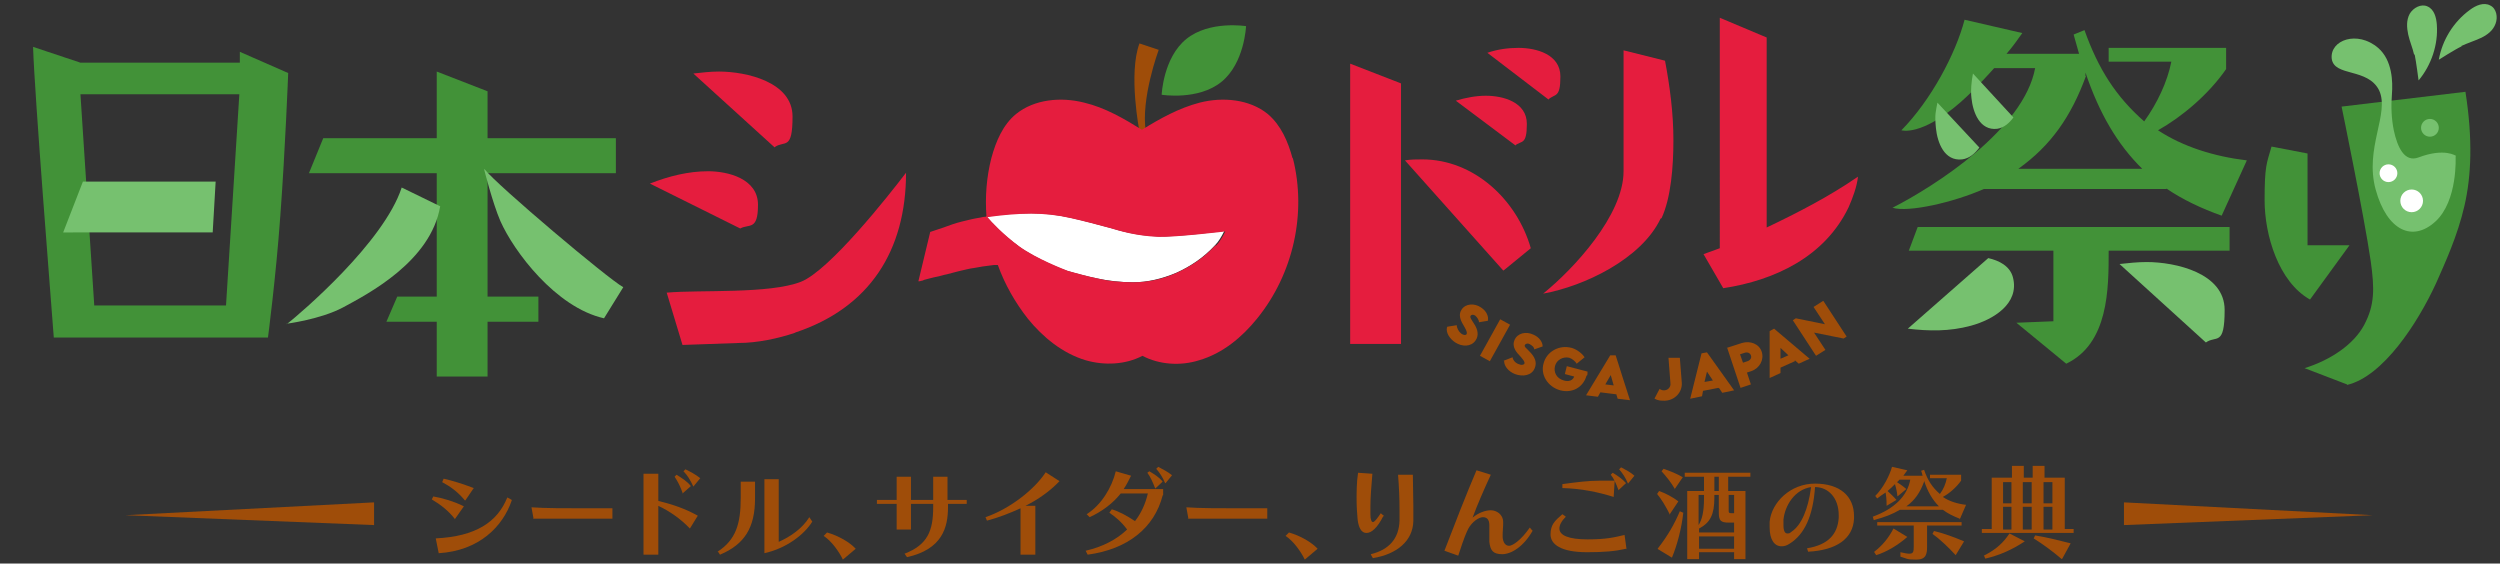 <?xml version="1.0" encoding="UTF-8"?>
<svg id="_レイヤー_1" data-name="レイヤー_1" xmlns="http://www.w3.org/2000/svg" version="1.1" viewBox="0 0 506.6 114.2">
  <rect x="0" y="0" width="506.6" height="114.2" fill="#333333" stroke="none"/>
  <!-- Generator: Adobe Illustrator 29.0.0, SVG Export Plug-In . SVG Version: 2.1.0 Build 186)  -->
  <defs>
    <style>
      .st0 {
        fill: #76c16f;
      }

      .st1 {
        fill: #e51d3e;
      }

      .st2 {
        fill: #fff;
      }

      .st3 {
        fill: #429238;
      }

      .st4 {
        fill: #9f4d09;
      }
    </style>
  </defs>
  <g>
    <polygon class="st4" points="25.4 104.4 75.8 106.4 75.8 101.8 25.4 104.4"/>
    <polygon class="st4" points="480.8 104.4 430.4 106.4 430.4 101.8 480.8 104.4"/>
  </g>
  <g>
    <path class="st4" d="M92.2,105.2c-1.3-1.7-3-3-4.7-4l.3-.6c1.8.3,4.2,1,6.2,2l-1.9,2.7ZM103.7,101.4c-1.8,5.3-6.6,10.2-14.8,10.7l-.6-3c8.1-.4,12.5-3.3,14.5-8.3l.9.5ZM94.2,101.4c-1.4-1.7-2.9-2.8-4.6-3.7l.3-.7c1.8.4,4,1.1,6.1,1.9l-1.7,2.5Z"/>
    <path class="st4" d="M108.1,105l-.4-2.2c2.7.2,6.9.2,10.9.2h5.5v2.1h-16.1Z"/>
    <path class="st4" d="M139.8,107.1c-2-2.1-4.3-3.6-6.4-4.6v9.9h-3v-16.4h3v5.5c2.8.7,5.3,1.5,8,3l-1.6,2.6ZM138.4,100.1c-.5-1.5-1.1-2.6-1.7-3.5l.4-.4c1.1.7,2.1,1.3,2.9,2.3l-1.7,1.5ZM140.5,98.6c-.6-1.3-1.2-2.3-2-3.1l.4-.4c1,.5,2,1,3,1.8l-1.4,1.7Z"/>
    <path class="st4" d="M145.4,111.8c3.7-2.4,4.7-5.6,4.7-10.9v-3.3h2.9v3.4c0,5.9-2.1,9.3-7.1,11.4l-.4-.6ZM164.6,105.7c-1.6,2.6-5.2,5.4-9.7,6.4v-15h2.9v12.7c2.3-1,4.8-2.7,6.2-5l.6.9Z"/>
    <path class="st4" d="M170.8,113.4c-.7-1.5-2.3-3.8-3.9-4.8l.7-.7c2.4.7,4.6,2,5.8,3.3l-2.6,2.2Z"/>
    <path class="st4" d="M192.1,102.1v.7c0,4-1.1,8.5-8.3,10.1l-.5-.7c4.7-1.8,5.8-4.7,5.8-9.4v-.7h-4.5v5.2h-2.9v-5.2h-4v-.8h4v-4.7h2.9v4.7h4.5v-4.7h2.9v4.7h3.9v.8h-3.9Z"/>
    <path class="st4" d="M206.8,112.4v-9.4c-2.2,1-4.5,1.9-6.8,2.5l-.3-.7c5-1.7,10-5.7,12.2-9.1l2.8,1.8c-1.9,2-4.3,3.7-6.9,5h2v9.9h-3Z"/>
    <path class="st4" d="M235.6,100.4c-1.7,6.6-7.1,10.9-15.2,12l-.4-.8c3.5-.8,6.3-2.3,8.4-4.3-1.1-1.5-2.4-2.6-3.6-3.4l.5-.7c1.6.5,3.2,1.4,4.7,2.4,1.3-1.7,2.1-3.5,2.6-5.6h-5.5c-1.6,2-3.7,3.6-6.3,4.8l-.6-.6c3-1.9,5.1-5.4,5.9-8.7l3.1.9c-.5,1-.9,1.8-1.5,2.7h8v1.2ZM234.1,99c-.5-1.3-1-2.4-1.6-3.2l.4-.3c1,.6,2,1.2,2.7,2.1l-1.5,1.4ZM236.1,97.9c-.5-1.2-1.1-2.1-1.8-2.9l.4-.4c.9.5,1.8.9,2.8,1.7l-1.3,1.6Z"/>
    <path class="st4" d="M240.8,105l-.4-2.2c2.7.2,6.9.2,10.9.2h5.5v2.1h-16.1Z"/>
    <path class="st4" d="M264.4,113.4c-.7-1.5-2.3-3.8-3.9-4.8l.7-.7c2.4.7,4.6,2,5.8,3.3l-2.6,2.2Z"/>
    <path class="st4" d="M280.3,104.6c-1.2,2.4-2.4,3.4-3.4,3.4s-1.6-1-1.8-2.8c-.1-1.2-.2-2.6-.2-4s0-3.5.3-5.4l2.9.2c-.2,2.4-.4,4.8-.4,6.6s0,1.1,0,1.6c0,1,.2,1.6.5,1.6s.8-.6,1.6-1.8l.7.6ZM277.8,112.3c3.7-.9,5.7-3.2,5.8-6.8,0-.7,0-1.4,0-2.2,0-2.2-.1-4.7-.3-7.1h3c0,2,.1,4.2.1,6.3s0,2.2,0,3.1c-.1,4-3.3,6.7-8.2,7.5l-.4-.7Z"/>
    <path class="st4" d="M310.6,107.5c-1.8,3.2-4.3,4.8-6.2,4.8s-2.4-.8-2.6-2.5c0-.3,0-.7,0-1.1,0-.7,0-1.5,0-2.1v-.2c0-1.1-.5-1.6-1.3-1.6s-2.2.9-3,2.4c-1,2.1-1.5,4-2,5.4l-2.8-1c2-5.2,4.4-11.4,6.5-16.3l2.9.9c-1.3,2.8-2.7,6-3.7,8.7,1.2-1,2.6-1.5,3.7-1.5s2.5.8,2.5,2.4,0,.3,0,.5c0,.6-.1,1.2-.1,1.8s0,.6,0,.8c.1,1.1.6,1.7,1.3,1.7s2.4-1.1,4.2-3.7l.5.6Z"/>
    <path class="st4" d="M329.5,111.2c-2.2.5-4.4.7-7.9.7-5.3,0-7.4-1.6-7.4-3.6s.9-2.8,2.4-4.1l.7.5c-.9.9-1.3,1.7-1.3,2.4,0,1.4,1.9,2.2,5.7,2.2s5.4-.4,7.5-.9l.4,2.9ZM327,100.7c-3.2-1-6.6-1.7-10.4-1.8v-.8c3-.4,5.2-.7,7.7-.7s1.9,0,2.9,0l-.2,3.2ZM328,99.4c-.5-1.4-1-2.5-1.6-3.2l.4-.4c1,.6,2,1.3,2.7,2.1l-1.5,1.4ZM329.9,98c-.5-1.2-1.1-2.1-1.8-2.9l.4-.4c.9.5,1.8.9,2.7,1.7l-1.3,1.6Z"/>
    <path class="st4" d="M338.4,104.3c-.9-1.8-1.7-3.1-2.6-4.2l.4-.6c1.2.4,2.9,1.3,3.9,2.1l-1.8,2.7ZM335.9,111.2c2.1-2.7,3.4-5,4.5-7.6l.7.3c-.3,2.9-1.2,6.5-2.3,9.1l-2.8-1.7ZM339.4,99.1c-.8-1.4-1.8-2.6-2.7-3.6l.4-.5c1.2.4,2.7,1,3.9,1.7l-1.7,2.5ZM351.4,113.3v-1.4h-7.1v1.4h-2.4v-13.8h3.4v-2.9h-3.9v-.8h13.3v.8h-4.5v2.9h3.5v13.8h-2.4ZM351.4,105.9h-1.1c-1.6,0-2-.4-2-2v-3.6h-.9v.6c0,3.3-.8,5-3.1,6.2v.8h7.1v-2.1ZM345.3,100.3h-1.1v6.1c.7-1.1,1.1-2.7,1.1-5.4v-.6ZM351.4,108.7h-7.1v2.5h7.1v-2.5ZM348.3,96.6h-.9v2.9h.9v-2.9ZM351.4,100.3h-1.1v3c0,.6,0,.7.7.7h.4v-3.7Z"/>
    <path class="st4" d="M366.2,111.1c4.3-.7,6.2-2.9,6.4-6.2,0-.2,0-.3,0-.5,0-3.6-2.2-5.7-4.8-5.7-.4,5.8-2.1,9.6-5.2,11.5-.6.4-1.1.5-1.6.5-1.4,0-2.4-1.3-2.4-3.8s0-.8,0-1.2c.4-3.9,4.2-7.7,9.2-7.7s7.9,2.5,7.9,6.6,0,.3,0,.5c-.2,4.1-3.6,6.4-9.3,6.7l-.2-.6ZM361.4,105.3c0,.4,0,.8,0,1.1,0,1.2.3,1.7.8,1.7s.5-.1.9-.4c1.9-1.3,3.3-4.4,3.9-9-3.3.5-5.3,3.7-5.6,6.6Z"/>
    <path class="st4" d="M397.1,105.1c-1.3-.5-2.5-1.1-3.4-1.8h-8.7c-1.5.9-3.1,1.5-5.3,2.1l-.2-.7c4.4-1.6,7-4.2,7.6-7.5h-2.2s-.3.4-.5.5c.3.2,1.1.7,1.9,1.4l-1.8,1.5c-.1-1.2-.4-2.1-.5-2.5-.4.4-1,1-1.5,1.4.3.3,1.1,1,1.8,1.8l-2,1.2v-.2c0-1.1-.1-2-.2-2.5-.6.4-1.2.8-1.7,1.2l-.4-.5c1.6-1.6,2.9-4.1,3.4-5.9l3.1.7c-.3.4-.5.7-.8,1.1h3.9c-.1-.5-.3-1-.3-1l.6-.2c.7,2.1,1.7,3.6,3.2,4.9.7-.9,1.2-2.1,1.4-3.2h-3.4v-.7h6.3v1.2c-1,1.4-2.4,2.6-3.7,3.3,1.3.9,3,1.4,4.7,1.6l-1.3,3ZM379.8,111.8c1.7-1.3,2.9-2.8,3.9-4.7l2.8,1.7c-1.8,1.6-4.1,3-6.3,3.7l-.4-.6ZM390.5,106.5v4.3c0,1.5-.2,2.6-2.2,2.6s-1.8-.2-3.2-.6v-.9c.9.2,1.4.3,1.8.3.8,0,.9-.4.9-1.4v-4.3h-7.4v-.7h17.1v.7h-7.1ZM392.9,102.6c-1.3-1.3-2.3-3-3-5.2v.2c-.8,2.2-1.9,3.8-3.6,5h6.6ZM396.3,112.5c-1.5-1.6-3-3.1-4.7-4.3l.3-.6c2.1.5,4.2,1.3,6.1,2.1l-1.7,2.8Z"/>
    <path class="st4" d="M401.6,108v-.8h2v-10.4h4.1v-2.4h2.4v2.4h1.8v-2.4h2.4v2.4h4.1v10.4h1.8v.8h-18.5ZM402,112.6c2.6-1.3,4-2.7,5.2-4.5l3.1,1.6c-2.4,1.6-5,2.8-8,3.5l-.3-.7ZM407.6,97.7h-1.7v4.3h1.7v-4.3ZM407.6,102.7h-1.7v4.6h1.7v-4.6ZM411.7,97.7h-1.8v4.3h1.8v-4.3ZM411.7,102.7h-1.8v4.6h1.8v-4.6ZM417.8,113.3c-2-1.7-3.8-3-5.7-4.2l.3-.6c2.5.4,4.8,1,7.2,1.6l-1.7,3.1ZM415.9,97.7h-1.8v4.3h1.8v-4.3ZM415.9,102.7h-1.8v4.6h1.8v-4.6Z"/>
  </g>
  <path class="st3" d="M247.5,16.6c-4.7,3.8-12.1,2.6-12.1,2.6,0,0,.3-7.5,5-11.3,4.7-3.8,12.1-2.6,12.1-2.6,0,0-.3,7.5-5,11.3Z"/>
  <path class="st4" d="M230.9,8.8l3.9,1.3s-3.7,10-2.6,16.6c-1.2.6-1.3-.1-1.3-.1,0,0-2.3-11.6,0-17.8Z"/>
  <g>
    <path class="st4" d="M293.3,66.2l1.9-.3c0,.6.4,1.3.9,1.7.4.3.9.4,1.1.1.2-.4-.3-1.2-.7-1.9-.6-1-1-2.1-.3-3.1.8-1.2,2.6-1.3,3.9-.4,1.1.7,1.6,1.8,1.4,2.7l-1.8.3c0-.5-.4-1-.7-1.3-.4-.3-.8-.3-1,0-.2.3.2.8.7,1.6.8,1.2,1,2.4.3,3.4-.9,1.3-2.7,1.3-4.1.4-1.2-.8-1.9-2-1.7-3Z"/>
    <path class="st4" d="M304,64.7l2,1.1-4.1,7.4-2-1.1,4.1-7.4Z"/>
    <path class="st4" d="M304.7,73.1l1.8-.7c.1.6.6,1.2,1.3,1.4.4.2.9.2,1.1-.1.2-.4-.5-1.1-1.1-1.8-.8-.8-1.4-1.9-.9-3,.6-1.4,2.3-1.8,3.8-1.1,1.2.5,1.9,1.5,1.9,2.4l-1.7.6c0-.5-.6-.9-1-1.1-.4-.2-.8,0-.9.2-.2.4.4.7,1,1.4,1,1,1.5,2.1,1,3.3-.6,1.5-2.4,1.8-4,1.2-1.3-.5-2.2-1.6-2.2-2.6Z"/>
    <path class="st4" d="M321.5,76.1c-.7,2.5-3,3.6-5.3,3-2.6-.7-4.1-3.2-3.4-5.5.6-2.3,3.1-3.8,5.7-3.1,1,.3,2.1,1.1,2.6,1.9l-1.6,1.3c-.3-.5-.9-1-1.5-1.2-1.2-.3-2.6.4-2.9,1.7-.3,1.2.3,2.5,1.8,2.9,1,.3,1.8,0,2.1-.8l-1.9-.5.4-1.6,4.2,1.1c0,.3,0,.6-.1.8Z"/>
    <path class="st4" d="M327.5,79.9l-3.2-.4-.5.9-2.4-.3,4.9-8.1h1.1c0,.1,2.9,9.1,2.9,9.1l-2.5-.3-.3-1ZM327,78.1l-.6-2.1-1.1,1.9,1.7.2Z"/>
    <path class="st4" d="M335.3,80.7l1-1.9c.3.2.5.3.9.3h0c.8,0,1.4-.7,1.3-1.4l-.4-5.2h2.3c0-.1.4,5.1.4,5.1.1,1.9-1.4,3.5-3.4,3.6h0c-.8,0-1.4,0-2.1-.4Z"/>
    <path class="st4" d="M348.2,78.6l-3.1.6-.2,1.1-2.4.5,2.3-9.2,1.1-.2,5.5,7.7-2.4.5-.6-.9ZM347.1,77.1l-1.2-1.8-.5,2.1,1.7-.3Z"/>
    <path class="st4" d="M349.9,70.5l3.1-1c1.7-.5,3.5.2,4,1.8.5,1.6-.4,3.3-2.1,3.9l-.9.3.8,2.4-2.1.7-2.7-8.1ZM354.8,72c-.2-.5-.7-.7-1.3-.5l-.9.3.6,1.7.9-.3c.6-.2.9-.7.7-1.2Z"/>
    <path class="st4" d="M363.7,73.2l-2.9,1.3v1.1s-2.2,1-2.2,1v-9.5c0,0,.9-.5.9-.5l7.2,6.1-2.2,1-.8-.7ZM362.4,72l-1.6-1.5v2.2c0,0,1.6-.7,1.6-.7Z"/>
    <path class="st4" d="M369.5,61l4.7,7.2-.6.4-6-1.2,2.3,3.5-1.9,1.2-4.7-7.2.6-.4,5.9,1.2-2.3-3.5,1.9-1.2Z"/>
  </g>
  <path class="st2" d="M206.4,49.9c3.7,2.7,9.2,4.8,9.9,5,2,.6,4,1.1,5.9,1.5,2.4.5,4.9.8,7.4.8,2.9,0,5.8-.7,8.7-1.9,2.9-1.3,5.6-3.1,7.9-5.6.7-.7,1.3-1.7,1.9-2.9,0,0-10,1.3-13.6,1.1-4.6-.2-7.7-1.2-9.8-1.8-2.6-.7-5.2-1.4-7.9-2-2.7-.6-5.4-.9-8-.9-3,0-5.9.3-8.9.7.9,1,3.3,3.7,6.4,5.9Z"/>
  <path class="st1" d="M261.9,32c-.9-3.3-2.3-6.6-5-8.9-3.7-3-9.1-3.5-13.8-2.3-4.2,1.1-8,3.2-11.7,5.5-3.7-2.3-7.5-4.5-11.7-5.5-4.7-1.2-10.1-.7-13.8,2.3-2.7,2.2-4.1,5.6-5,8.9-1,3.9-1.3,7.9-1,11.9-.4,0-.9.1-1.3.2-1.3.2-2.5.5-3.7.8-1.2.3-2.4.7-3.7,1.2-.9.3-1.8.6-2.7.9l-2.4,10h0c.2,0,.4,0,.6-.1.2,0,.4-.1.6-.2.8-.2,1.8-.5,2.9-.7.5-.1,1-.3,1.6-.4.8-.2,1.6-.4,2.3-.6,1.3-.3,2.4-.6,3.3-.7.6-.1,1.1-.2,1.7-.3.8-.1,1.5-.2,2.3-.3.1,0,.3,0,.4,0,.1,0,.3,0,.4,0,1.4,3.9,3.5,7.6,6.1,10.9,3,3.7,7,7,11.7,8.4,3.8,1.1,8.1.9,11.5-.9,3.4,1.8,7.7,2.1,11.5.9,4.8-1.4,8.7-4.7,11.7-8.4,7.4-9.1,10.1-21.4,7.3-32.5ZM246.3,49.7c-2.3,2.5-5,4.3-7.9,5.6-2.9,1.3-5.8,1.9-8.7,1.9-2.5,0-5-.2-7.4-.8-2-.4-4-1-5.9-1.5h0s0,0,0,0c-.7-.3-6.3-2.4-9.9-5-3.1-2.3-5.6-4.9-6.4-5.9,2.9-.4,5.9-.7,8.9-.7,2.7,0,5.4.3,8,.9,2.7.6,5.3,1.3,7.9,2,2.1.6,5.2,1.6,9.8,1.8,3.6.1,13.6-1.1,13.6-1.1-.6,1.2-1.2,2.2-1.9,2.9Z"/>
  <g>
    <path class="st1" d="M150,46.3l-18.3-9.1c3.8-1.5,7.8-2.5,11.8-2.5s10.1,1.5,10.1,6.8-1.8,3.8-3.6,4.8Z"/>
    <path class="st1" d="M161.2,67.4c-3.5,1.2-7.8,2.1-11.5,2.1l-11.4.4-3.2-10.6c6.8-.6,20.8.3,27.2-2.2,5.8-2.3,17.8-17.5,21.3-22.1,0,15.8-7.4,27.4-22.5,32.4Z"/>
    <path class="st1" d="M157,29.9l-16.5-15c1.7-.2,3.5-.4,5.2-.4,5.5,0,14.9,2.1,14.9,9.1s-1.6,4.8-3.6,6.2Z"/>
  </g>
  <g>
    <polygon class="st1" points="283.9 69.7 273.6 69.7 273.6 12.9 283.9 16.9 283.9 69.7"/>
    <path class="st1" d="M304.6,54.8l-19.9-22.3c1.2-.2,2.3-.2,3.5-.2,10.5,0,19.2,8.2,22,18l-5.5,4.5Z"/>
    <path class="st1" d="M307,29.4l-12-9c2-.6,4.1-1,6.1-1,3.5,0,8.3,1.3,8.3,5.7s-1.1,3.3-2.4,4.4Z"/>
    <path class="st1" d="M313.7,20.1l-12.3-9.4c2-.7,4.2-1,6.3-1,3.6,0,8.5,1.3,8.5,5.8s-1.1,3.4-2.5,4.7Z"/>
  </g>
  <path class="st1" d="M336.5,44.3c-3.9,8.2-15.5,13.7-23.8,15.2,6.2-5,16.3-15.9,16.3-24.8s0-16.3,0-24.5l8.4,2.1c1,5.3,1.7,10.7,1.7,16.1s-.5,11.7-2.4,15.8ZM374.6,42c-4.8,10-14.9,14.8-25.4,16.4l-4-6.9,3.3-1.2V3.6l9.5,4v38.5c6.3-3,12.7-6.3,18.5-10.3-.2,2-1.1,4.4-1.9,6.2Z"/>
  <g>
    <path class="st3" d="M98.8,76.3h-10.3V14.5l10.3,4v57.8Z"/>
    <polygon class="st3" points="124.8 35.1 62.6 35.1 65.5 28 124.8 28 124.8 35.1"/>
    <path class="st0" d="M98.2,34.3c2.6,3.3,25,22.2,28.1,23.9l-3.9,6.3c-9.8-2.2-18.3-13.6-21-19.7-1.6-3.7-3.3-10.5-3.3-10.5Z"/>
    <path class="st0" d="M58.1,65.7c2.8-2.2,19.7-16.6,23.3-27.7l7.8,3.8c-1.9,11.2-14.7,17.8-19.7,20.5-4.5,2.4-11.4,3.3-11.4,3.3Z"/>
    <polyline class="st3" points="78.3 65.2 80.5 60.1 109.1 60.1 109.1 65.2"/>
  </g>
  <path class="st3" d="M54.2,68.4H10.9c-.5-6.8-3.9-49.2-4.2-58.9l9.6,3.2h32.3v-2.2l9.8,4.3s-.6,15.6-1.6,29c-.9,12.5-2.5,24.6-2.5,24.6ZM45.8,61.9l2.7-42.8H16.3l2.8,42.8h26.7Z"/>
  <path class="st0" d="M43.7,36.8l-.6,10.3H12.8l4-10.3h27Z"/>
  <path class="st3" d="M386.9,50.8h29.2v14.3l-7.5.3,10.1,8.3c8.6-4.1,8.6-15.2,8.6-22.8s0,0,0-.1h24.5v-4.8h-63.2l-1.8,4.8ZM439,38.2c3.2,2.2,7.2,4.1,11.2,5.5l5.1-11.2c-6.7-.8-13-2.8-18-6.1,4.8-2.7,10.2-7.2,13.8-12.4v-4.3h-23.8v2.8h12.7c-.8,4.1-2.9,8.5-5.5,12.1-5.7-5-9.3-10.6-12.1-18.5l-2.2.9s.6,2.1,1.1,3.9h-14.7c1.4-1.6,2.1-2.7,3.2-4.2l-11.7-2.7c-1.8,6.9-6.8,16.3-12.8,22.4,0,0,4,1.3,12-5.7,3.2-2.8,6.8-6.9,6.8-6.9h8.3c-2.3,12.4-20.3,23.9-28.9,28.3,3.2,1,12.4-1.1,18.5-3.8h37ZM422.6,15.4v-.7c2.8,8.3,6.5,14.6,11.5,19.5h-25.1c6.6-4.7,10.7-10.6,13.7-18.8Z"/>
  <path class="st0" d="M447,69.4l-17.5-15.9c1.8-.2,3.7-.4,5.5-.4,5.8,0,15.8,2.2,15.8,9.7s-1.7,5.1-3.8,6.6Z"/>
  <path class="st0" d="M407.9,56.2c1.4,5.4-4.1,8.6-8.5,9.8s-8.6,1.1-12.8.6l16.3-14.3c2.2.5,4.4,1.6,5,3.9Z"/>
  <path class="st0" d="M404.7,26.1c-3.5.4-4.9-3.3-5.2-6.2-.2-1.6,0-3.4.3-5l8.2,8.9c-.8,1.1-1.9,2.1-3.3,2.3Z"/>
  <path class="st0" d="M397.6,32.3c-3.6.4-5-3.4-5.3-6.3s0-3.5.3-5.2l8.5,9.1c-.9,1.2-2,2.2-3.5,2.4Z"/>
  <path class="st3" d="M476.1,49.7l-8,11c-6.4-3.6-9.2-13.1-9.2-20.1s.4-7.4,1.4-10.9l7.3,1.4v18.6h8.5Z"/>
  <path class="st3" d="M475.6,77.9l-8.6-3.3c5.2-1.6,10-4.8,12.1-8.8,2.1-4,2.1-7.2,1.3-12.9-1.3-9-5.9-31.3-5.9-31.3l25.1-3c1.5,9.6,1.2,17-.2,23.1s-3.9,11.5-5.8,15.8c-3.7,8-10.7,18.8-18,20.5Z"/>
  <path class="st0" d="M497.6,31.7s.5,9-4.1,13.2c-4.6,4.2-9.8,1.9-12.1-6.5s2.9-15.4.7-20.1c-2.3-4.6-9.1-2.7-9.6-6.4-.4-3.8,5.2-5.8,9.4-2.2,2.9,2.5,3,6.9,2.8,9.4-.2,2.5-.1,5,.4,7.4.7,3.2,2.1,6.5,5,5.4,5.3-2,7.6-.3,7.6-.3Z"/>
  <circle class="st2" cx="484" cy="35.1" r="1.8"/>
  <circle class="st2" cx="488.7" cy="40.7" r="2.3"/>
  <circle class="st0" cx="492.4" cy="25.9" r="1.8"/>
  <g>
    <path class="st0" d="M489.2,11.1c-.3-1.4-.9-2.7-1.2-4.1-.3-1.4-.4-2.9.3-4.2.7-1.2,2.3-2.1,3.6-1.5,1.4.6,1.8,2.3,1.9,3.7.3,4-1.1,8.2-3.7,11.3,0,0-.5-3.9-.8-5.3Z"/>
    <path class="st0" d="M498.8,9.3c1.3-.6,2.6-1,3.9-1.6,1.3-.6,2.5-1.5,3-2.9.5-1.3.2-3.1-1.1-3.7-1.3-.7-2.9,0-4.1.9-3.3,2.4-5.6,6.1-6.3,10.1,0,0,3.3-2.1,4.6-2.7Z"/>
  </g>
</svg>
